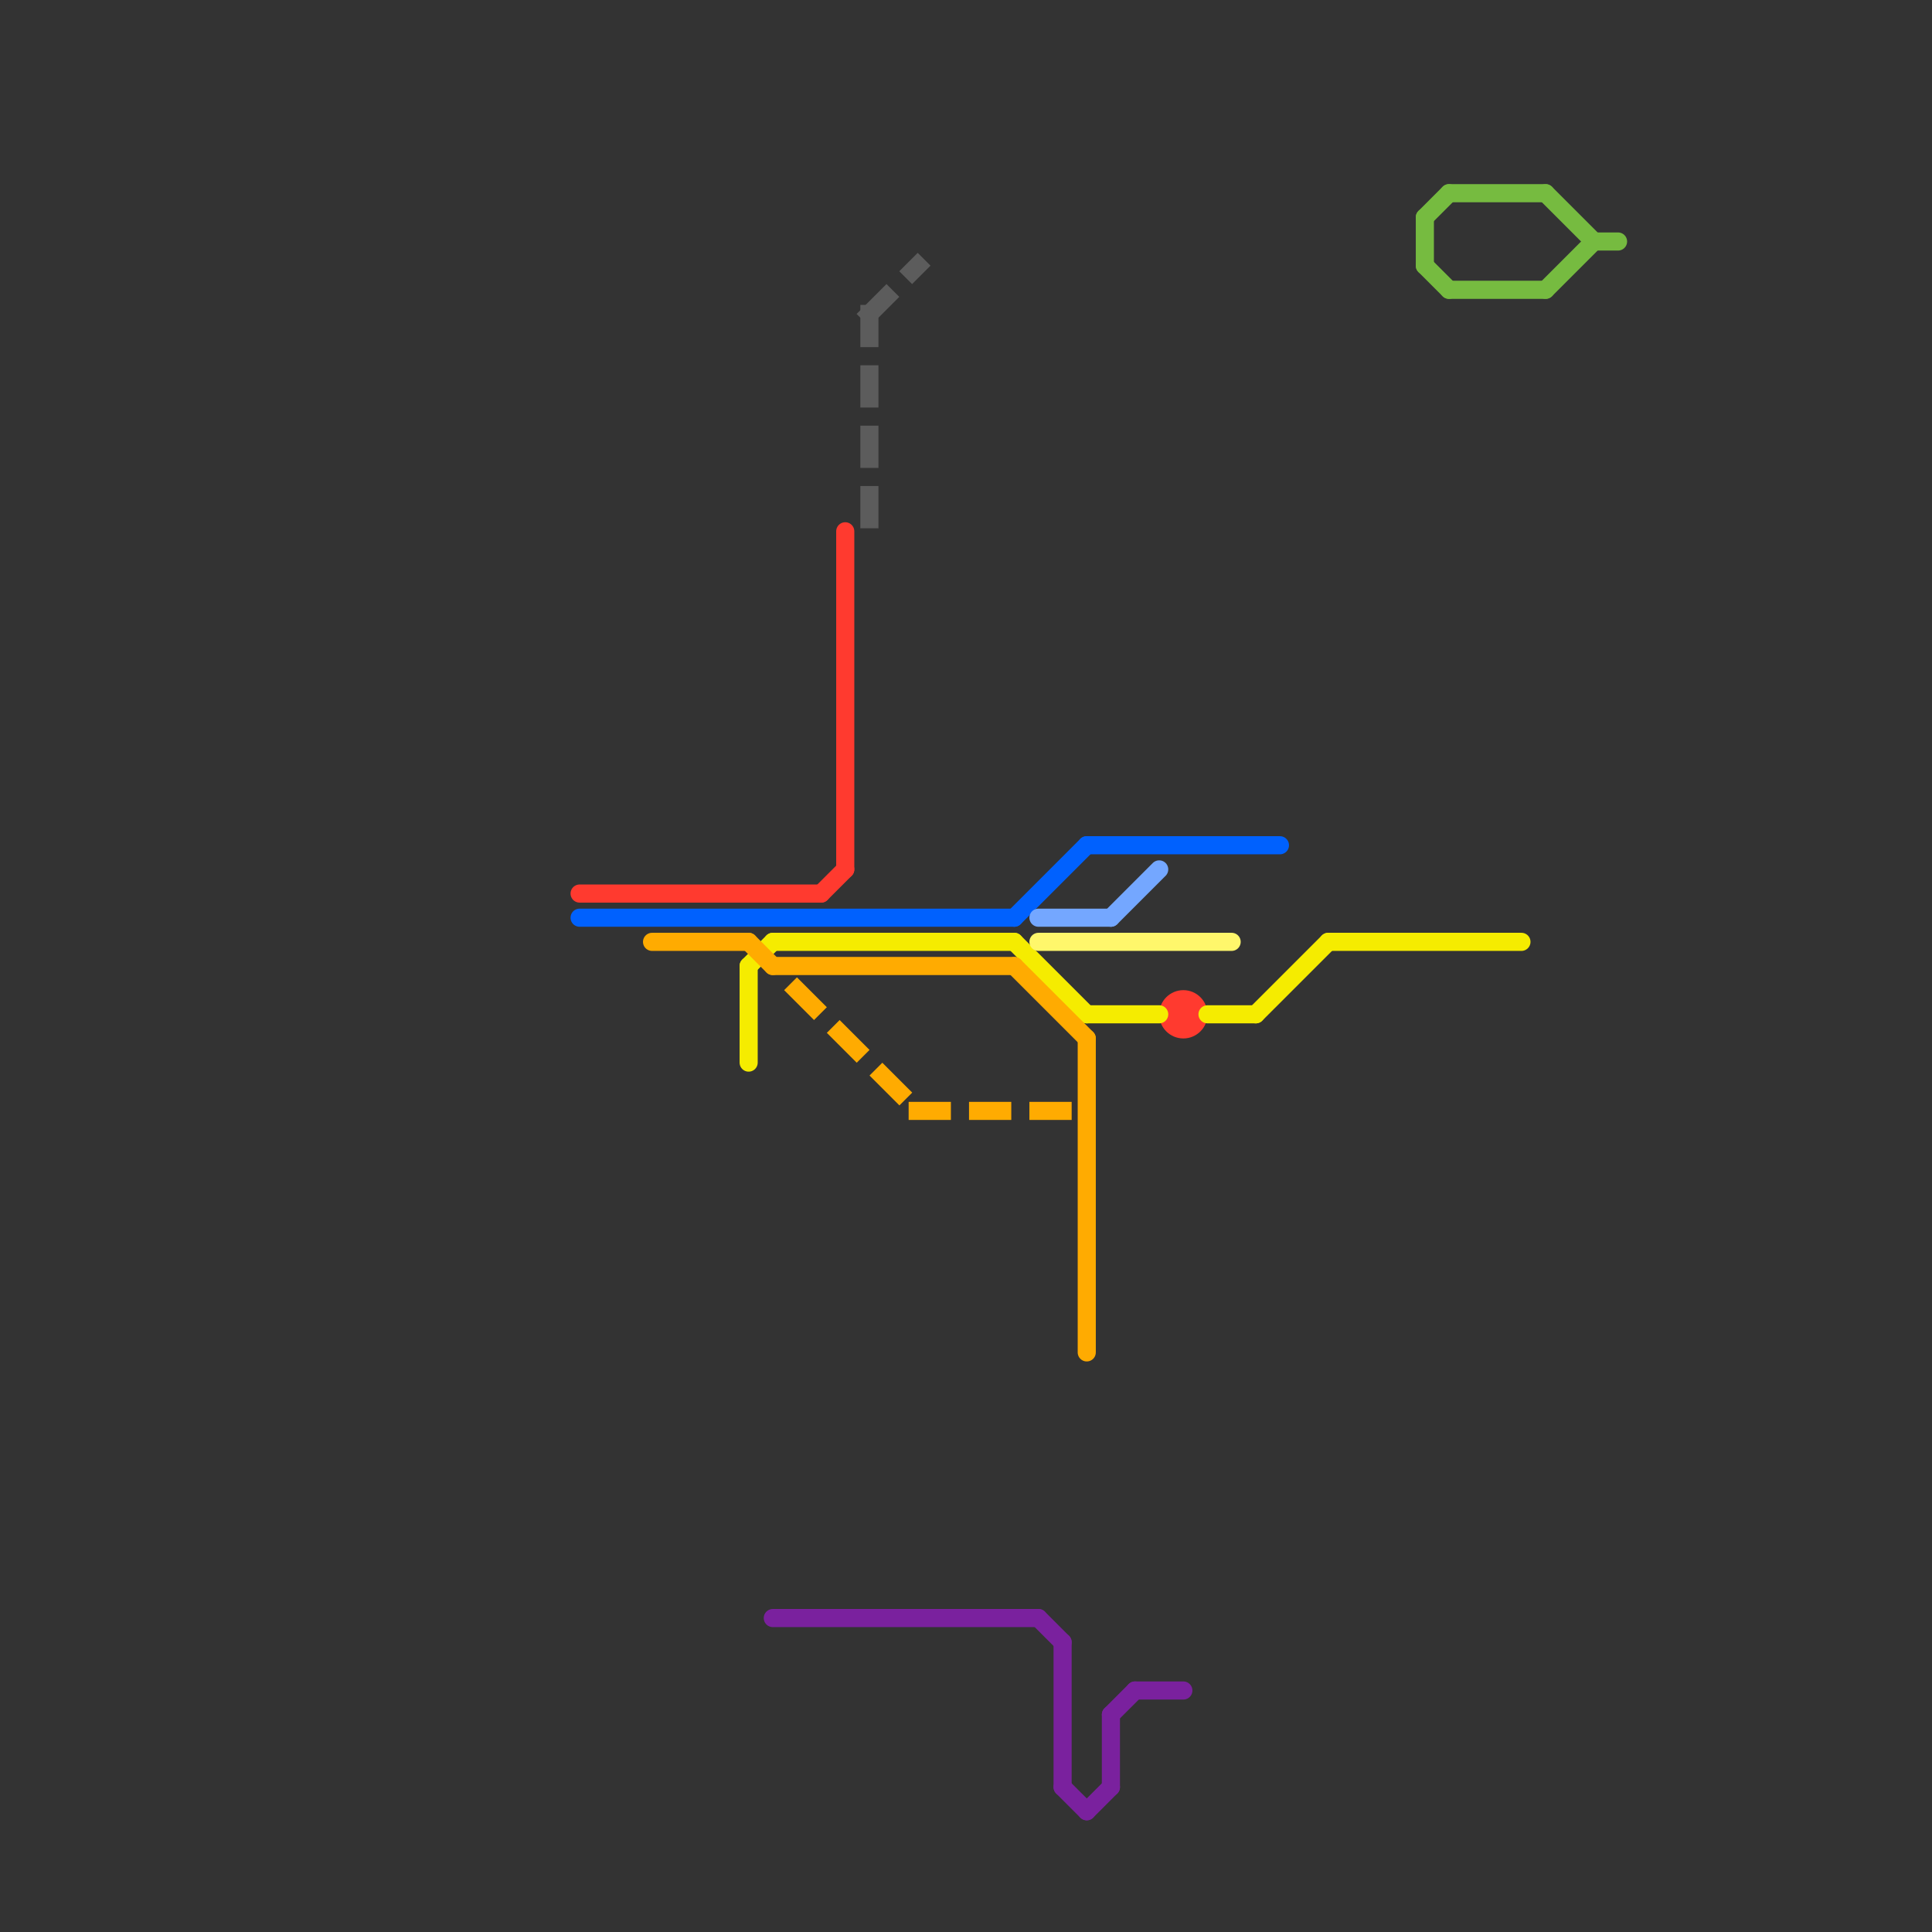 
<svg version="1.1" xmlns="http://www.w3.org/2000/svg" viewBox="0 0 80 80">
<rect x="0" y="0" width="80" height="80" fill="#333333" stroke="none"/>
<style>text { font: 1px Helvetica; font-weight: 600; white-space: pre; dominant-baseline: central; } line { stroke-width: 0.75; fill: none; stroke-linecap: round; stroke-linejoin: round; } .c0 { stroke: #ff3a2f } .c1 { stroke: #0061fe } .c2 { stroke: #5c5c5c } .c3 { stroke: #f5ec00 } .c4 { stroke: #ffab01 } .c5 { stroke: #7a219e } .c6 { stroke: #76bb40 } .c7 { stroke: #fff76b } .c8 { stroke: #74a7ff } .w2 { stroke-width: .75; }.l1 { stroke-dasharray: 1 1.5; stroke-linecap: square; }</style><style>.lxco { stroke: #000; stroke-width: 0.525; fill: #fff; stroke-linecap: square; } .lxci { stroke: #fff; stroke-width: 0.25; fill: #fff; stroke-linecap: square; } </style><defs><g id="l"><circle r="0.45" fill="#fff" stroke="#000" stroke-width="0.2"/></g><g id="ct-xf"><circle r="0.5" fill="#fff" stroke="#000" stroke-width="0.2"/></g><g id="ct"><circle r="0.5" fill="#fff" stroke="#000" stroke-width="0.1"/></g></defs><line class="c0 " x1="34" y1="37" x2="35" y2="36"/><line class="c0 " x1="35" y1="22" x2="35" y2="36"/><line class="c0 " x1="24" y1="37" x2="34" y2="37"/><circle cx="49" cy="42" r="1" fill="#ff3a2f" /><line class="c1 " x1="42" y1="38" x2="45" y2="35"/><line class="c1 " x1="24" y1="38" x2="42" y2="38"/><line class="c1 " x1="45" y1="35" x2="53" y2="35"/><line class="c2 l1" x1="36" y1="13" x2="38" y2="11"/><line class="c2 l1" x1="36" y1="13" x2="36" y2="22"/><line class="c3 " x1="31" y1="40" x2="31" y2="44"/><line class="c3 " x1="50" y1="42" x2="52" y2="42"/><line class="c3 " x1="32" y1="39" x2="42" y2="39"/><line class="c3 " x1="31" y1="40" x2="32" y2="39"/><line class="c3 " x1="52" y1="42" x2="55" y2="39"/><line class="c3 " x1="55" y1="39" x2="63" y2="39"/><line class="c3 " x1="42" y1="39" x2="45" y2="42"/><line class="c3 " x1="45" y1="42" x2="48" y2="42"/><line class="c4 " x1="31" y1="39" x2="32" y2="40"/><line class="c4 " x1="32" y1="40" x2="42" y2="40"/><line class="c4 " x1="45" y1="43" x2="45" y2="56"/><line class="c4 " x1="42" y1="40" x2="45" y2="43"/><line class="c4 " x1="27" y1="39" x2="31" y2="39"/><line class="c4 l1" x1="38" y1="46" x2="44" y2="46"/><line class="c4 l1" x1="33" y1="41" x2="38" y2="46"/><line class="c5 " x1="46" y1="71" x2="47" y2="70"/><line class="c5 " x1="43" y1="67" x2="44" y2="68"/><line class="c5 " x1="46" y1="71" x2="46" y2="74"/><line class="c5 " x1="32" y1="67" x2="43" y2="67"/><line class="c5 " x1="44" y1="74" x2="45" y2="75"/><line class="c5 " x1="44" y1="68" x2="44" y2="74"/><line class="c5 " x1="45" y1="75" x2="46" y2="74"/><line class="c5 " x1="47" y1="70" x2="49" y2="70"/><line class="c6 " x1="64" y1="12" x2="66" y2="10"/><line class="c6 " x1="64" y1="8" x2="66" y2="10"/><line class="c6 " x1="66" y1="10" x2="67" y2="10"/><line class="c6 " x1="59" y1="9" x2="60" y2="8"/><line class="c6 " x1="59" y1="9" x2="59" y2="11"/><line class="c6 " x1="60" y1="12" x2="64" y2="12"/><line class="c6 " x1="59" y1="11" x2="60" y2="12"/><line class="c6 " x1="60" y1="8" x2="64" y2="8"/><line class="c7 " x1="43" y1="39" x2="51" y2="39"/><line class="c8 " x1="43" y1="38" x2="46" y2="38"/><line class="c8 " x1="46" y1="38" x2="48" y2="36"/>
</svg>
